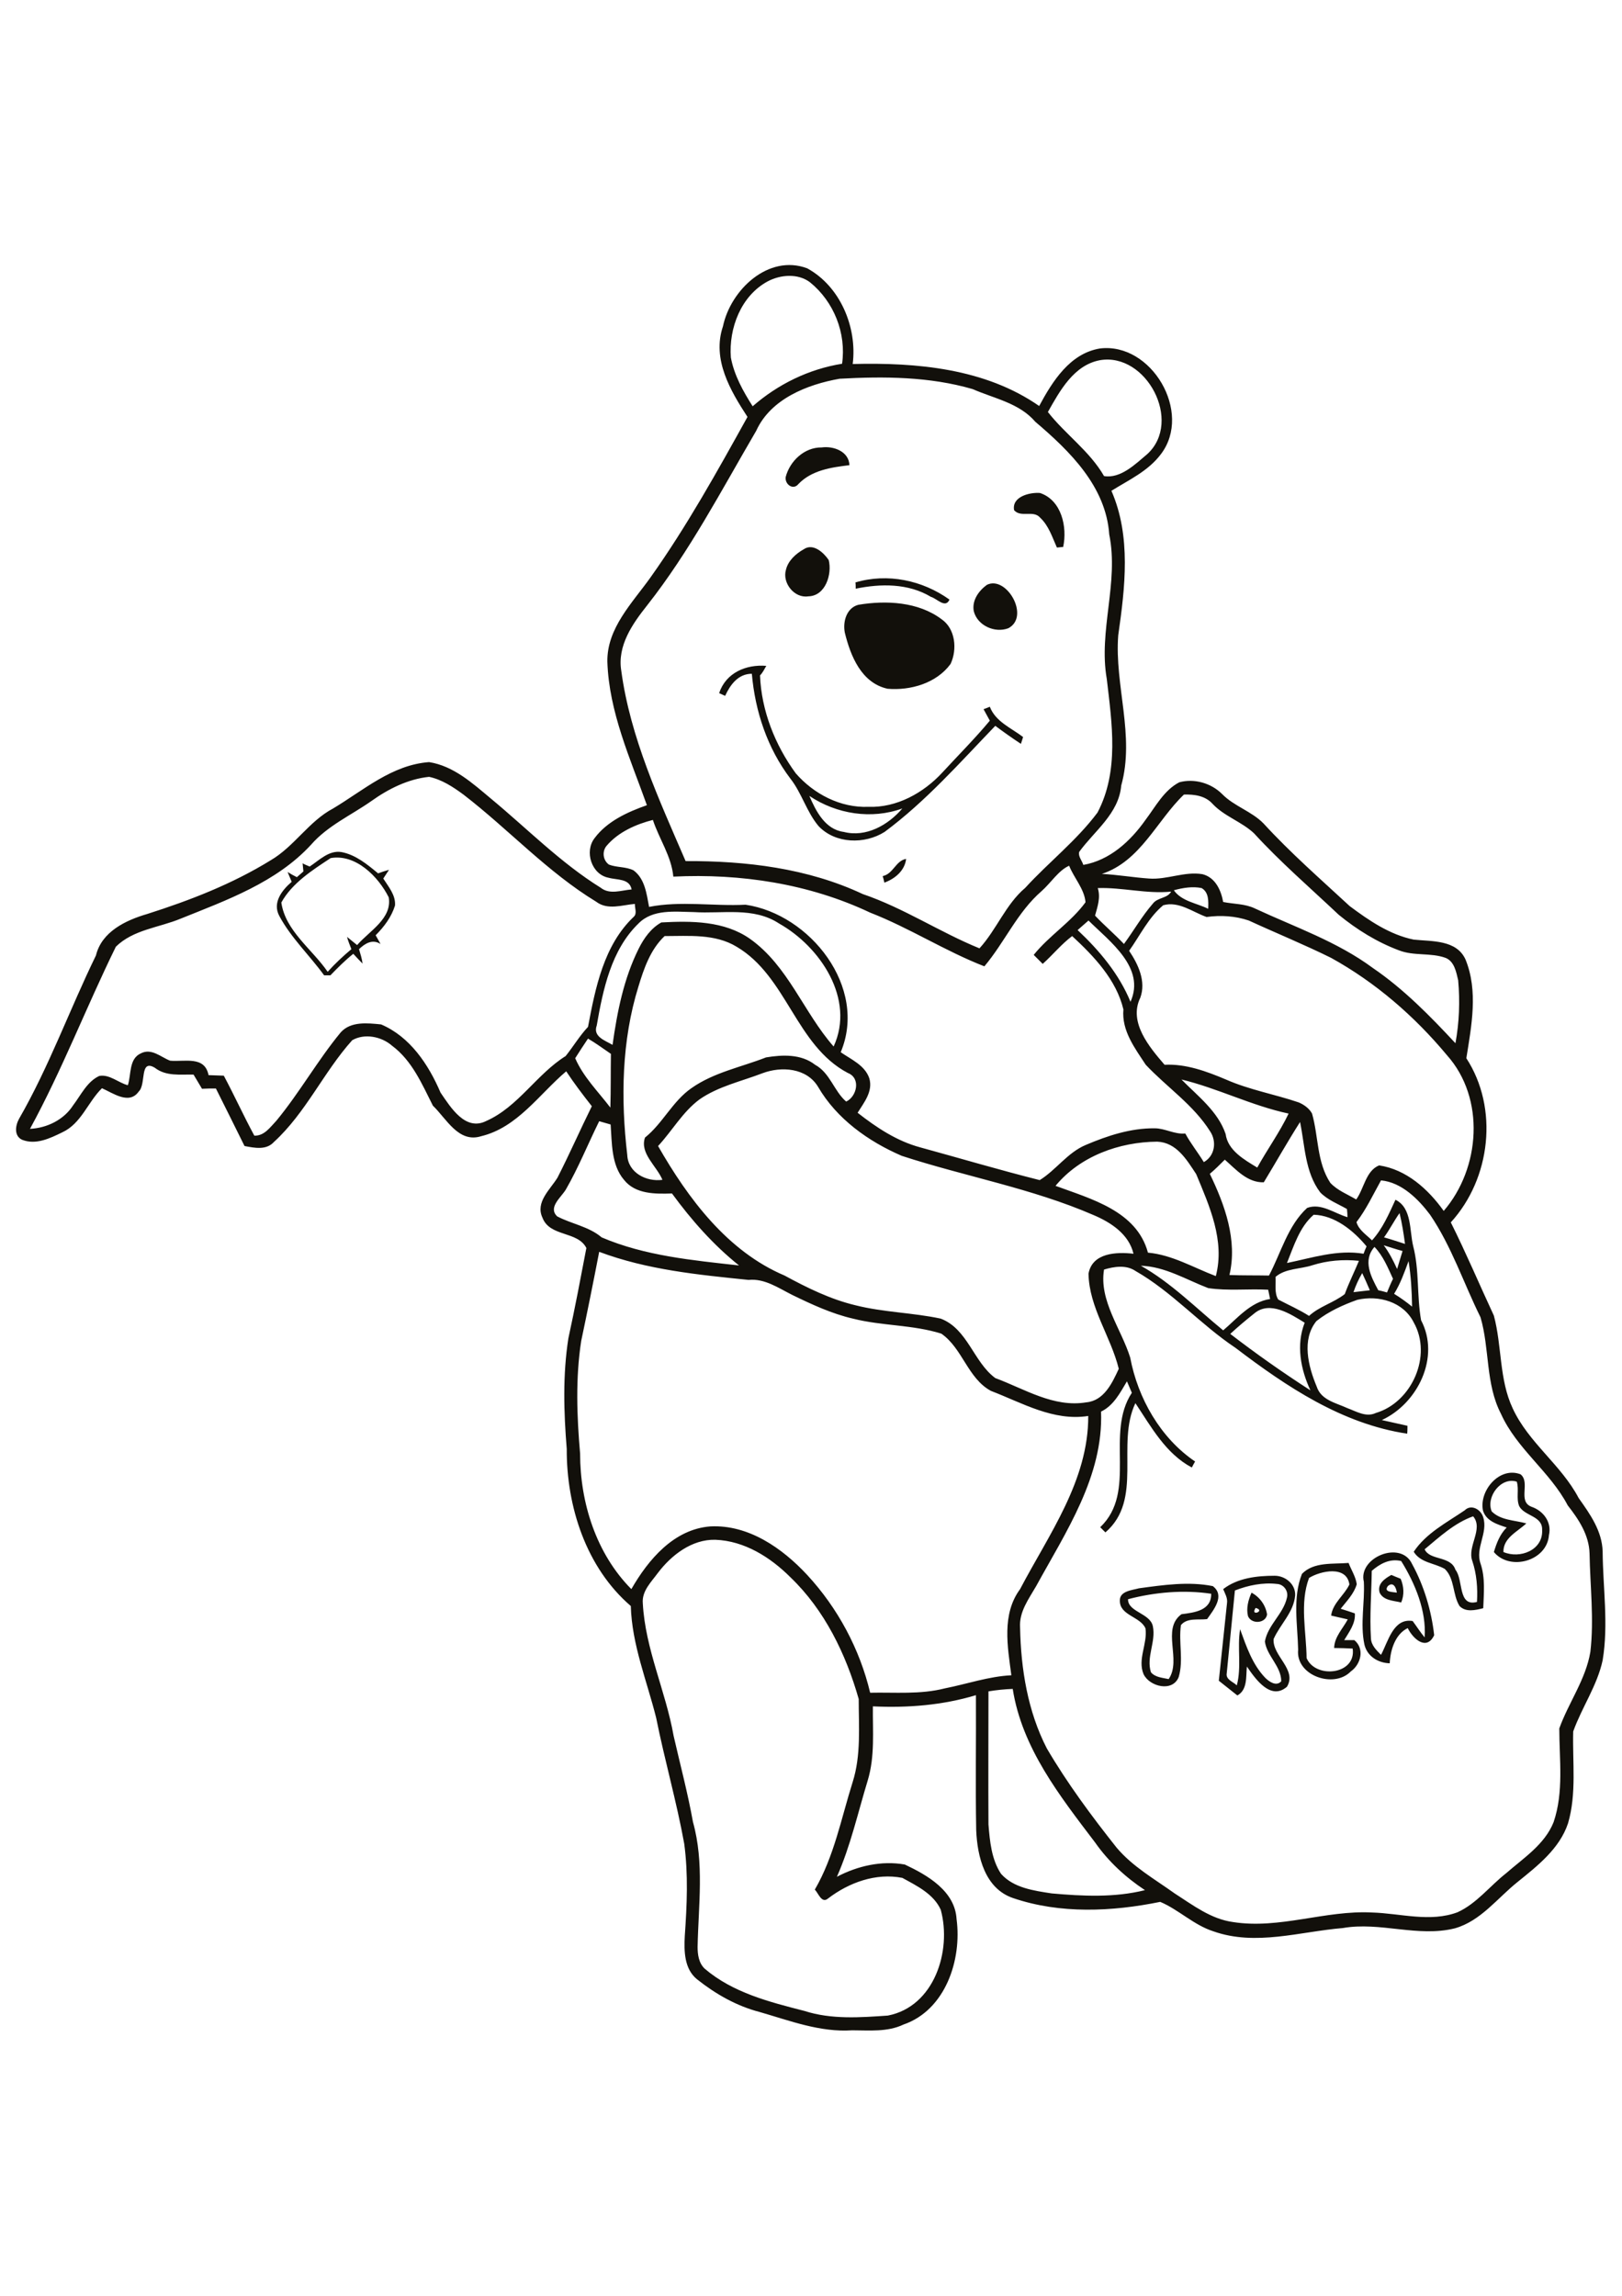 <?xml version="1.0" encoding="utf-8"?>
<!-- Generator: Adobe Illustrator 21.0.2, SVG Export Plug-In . SVG Version: 6.00 Build 0)  -->
<svg version="1.2" baseProfile="tiny" id="Layer_1" xmlns="http://www.w3.org/2000/svg" xmlns:xlink="http://www.w3.org/1999/xlink"
	 x="0px" y="0px" viewBox="0 0 595 842" overflow="scroll" xml:space="preserve">
<path fill="#12100B" d="M460.6,589.7C458.4,593.1,464.5,590.7,460.6,589.7 M457.8,592.7c-0.7-2.9,0.1-5.9,1.3-8.6
	c3,1.6,5.2,4.6,5.7,8C464.3,595.4,459.1,595.8,457.8,592.7 M413.8,586.5c-0.1,4.7,8.1,5.1,9.1,9.9c1.2,5.7-2.5,11.3-0.7,16.9
	c1.6,1.9,4.3,2,6.5,2.5c4.9-7.1-2.8-18.3,4.7-23.8c4.7-0.6,11-1.3,10.9-7.5C434.3,583,423.7,583.9,413.8,586.5 M417.8,582.5
	c8.9-1.2,18.2-2.6,27.1-0.8c4.6,3.5,0.3,8.7-2.1,12.1c-3.2,0.4-7.3-0.6-9.6,2.2c-0.9,6.3,1,12.8-0.8,19c-2.2,5.7-10.7,3.6-12.9-1
	c-2.3-5.5,1.5-11.1,0.7-16.8c-1.9-4.4-9.5-4.7-9.4-10.2C410.7,583.5,415.3,583.2,417.8,582.5 M509.1,581.7c-1.7,2.3,1.9,2.1,3.3,2.4
	C512.2,582.3,511.1,579.9,509.1,581.7 M506.1,584.1c-1-3.2,1.9-5.2,4.3-6.5c1.1,0.5,2.2,0.9,3.4,1.4c1.2,2.8,1.4,5.9,0.2,8.7
	C511.1,587,507.5,587,506.1,584.1 M453,583.3c-1,10.1-2,20.2-3,30.4c-0.4,2.3,2.4,3.1,3.7,4.4c1.8-6.8,0.1-13.8,1.2-20.6
	c2.3,6.3,4.5,12.9,9.2,17.8c1.5,1.5,4.1,3.3,5.9,1.3c0-5.5-5.3-9.3-6-14.6c1.1-6.1,6.8-10.1,8.1-16.1c0.6-2.4-1.2-4.9-3.7-5
	C463.2,580.3,457.9,581.4,453,583.3 M448.7,582.8c5.3-4.1,12.4-4.9,18.9-4.9c3.9,0,7.7,3.1,7.5,7.2c-0.5,6.2-5.5,10.6-7.9,16
	c-0.5,6.2,8.7,11.2,4.9,17.5c-6,5.2-11.6-2.9-14.7-7.4c-0.4,3.7,0.3,8.5-3.5,10.6c-2.3-1.8-4.5-3.6-6.8-5.4c1-9.5,2-18.9,3-28.4
	C450.4,586.1,449.4,584.5,448.7,582.8 M480.2,578.7c-3.5,9.3-1,19.7-0.9,29.4c3.3,7.7,18.3,6.1,16.9-3.5c-2.3-0.1-4.5-0.2-6.8-0.2
	c0.1-4.1,3.2-7.1,5-10.5c-2.1-0.5-4.1-0.9-6.1-1.4c0.6-4.6,4.8-7.4,6.7-11.4C494,574,484.4,576.1,480.2,578.7 M477.6,577.2
	c4.4-4.5,11.4-3.5,17.1-4c1,2.6,2.6,5,3,7.8c-1,3.5-3.7,6.2-5.9,9c1.7,0.5,3.4,1.1,5.2,1.7c0.3,3.7-2.1,6.8-3.9,9.8
	c0.9,0,2.8,0,3.7,0c3.9,3.2,2.4,8.9-1.3,11.5c-6.2,6.4-20.3,1.5-19.3-8C476,595.8,474.1,586,477.6,577.2 M503.2,576.1
	c-0.1,8.2-0.8,16.5-0.3,24.7c0.1,2.6,2,4.4,3.7,6.1c2.6-4.8,4.5-13.6,11.6-12.4c1.5,2,2.8,4.1,4.4,6c0.7-9.7-3.5-19.8-8.6-28
	C509.8,571.5,506.2,573.5,503.2,576.1 M500.3,580.1c-2.2-8.9,13.6-15.4,17.7-6.5c4.4,8,7.1,17.2,8.1,26.1c-2.8,5.9-7.8,1.3-9.7-2.6
	c-4.6,2.2-6.4,8.1-6.6,12.9c-4.3-0.1-8.3-2.6-9.3-6.9C498.9,595.5,500.7,587.7,500.3,580.1 M522.6,568.2c1.9,4.2,9.6,2.3,11.3,7.5
	c3,3.7,0.8,13.7,7.9,11.8c0.3-5.1-0.1-10.2-1.7-15c-2-5.4,4.2-11.7,0.3-16.4C533.6,558.5,528,563.7,522.6,568.2 M537.3,553.9
	c2.4-2.4,6-0.3,6.8,2.6c1.8,5.7-3,11.2-1,16.9c1.8,5.3,1.2,10.9,1,16.4c-2.8,0.7-6.4,1.6-8.7-0.8c-2.6-4.2-1.7-10-5.4-13.6
	c-3.8-2.2-8.9-2.2-11.4-6.3C523.1,562.3,530.7,558.4,537.3,553.9 M547.2,554.3c3.3,3.3,8.4,3.2,12.7,4.4c-3.3,3.1-8.5,5.3-8.4,10.5
	c6.1,2.6,14.6-0.7,14.2-8.1c0.2-5.2-6.4-5-8.4-8.7c-1.2-2.9,0-6.1-0.9-9C550.6,541.5,545,549,547.2,554.3 M544,554
	c-1.5-7.3,6.1-16.3,13.8-13.3c3.7,3-1.2,9.9,4,11.9c4.4,1.5,7.5,5.7,6.4,10.4c-0.7,9.5-14.3,13.3-20.2,6.2c1-3.3,2.2-6.5,4.7-9
	C549.4,559.1,545.2,557.9,544,554 M323.8,321.3c3.9-0.8,4.8-5.7,8.6-6.3c-0.5,4.3-4.1,7.3-8,8.7C324.3,323.1,324,321.9,323.8,321.3
	 M121.3,314.7c-6.7,4.4-14.2,9.2-18.1,16.3c1.5,10.4,11.3,17.1,17,25.4c2.7-3,5.6-5.7,8.7-8.3c-0.6-1.5-1.2-3-1.6-4.5
	c1.2,1,2.5,2,3.7,3c4.5-5.2,12.9-9.7,11.6-17.5C138.8,321.5,130.5,313.1,121.3,314.7 M113.6,317.8c3.5-2.3,7.1-6.1,11.7-5.3
	c5.2,1,9.4,4.5,13.4,7.8c1.3-0.5,2.6-0.9,4-1.3c-0.7,1.1-1.4,2.1-2.1,3.2c1.9,3,4.6,6.1,4.3,9.9c-1.3,4.2-4,7.8-7.1,10.9
	c0.6,1.1,1.2,2.1,1.8,3.2c-3-1.9-5.7-0.2-7.9,1.9c0.5,1.8,1.1,3.5,1.3,5.3c-1.2-1.2-2.3-2.4-3.4-3.6c-3,2.4-5.7,5.1-8.4,7.9
	c-0.6,0-1.7,0-2.3,0c-5.3-7.3-12.1-13.7-16.4-21.7c-2.7-4.9,0.9-9.5,4.5-12.6c-0.5-1.2-1-2.4-1.5-3.6c1.1,0.7,2.2,1.3,3.4,1.9
	c0.8-0.7,1.6-1.4,2.4-2.1c-0.1-1-0.2-2-0.3-3C111.6,317,112.9,317.5,113.6,317.8 M296.9,291.9c2.4,5.6,5.8,12.3,12.6,13.2
	c8.2,2.1,16.3-2.5,21.5-8.6C319.7,300.6,306.9,298.6,296.9,291.9 M263.8,254.2c2.5-7.5,9.9-10.6,17.3-10c-0.7,1.2-1.3,2.5-2.3,3.5
	c0.5,12.9,5.5,25.5,13.1,35.9c6.6,7.6,16.4,12.7,26.6,12.3c10.4,0.4,20.3-5.1,27.2-12.6c5.8-6.3,11.9-12.4,17.4-19
	c-0.8-1.4-1.5-2.8-2.3-4.2c0.6-0.2,1.8-0.7,2.3-0.9c2.1,5.5,7.9,7.8,12.2,11.1c-0.3,0.9-0.5,1.7-0.8,2.5c-3.2-2.1-6.3-4.3-9.4-6.6
	c-13,13.5-25.5,27.7-40.6,38.9c-7.3,4.6-18,4.4-24.2-2.1c-4.4-5.2-6.2-12.2-10.4-17.5c-8.4-11.1-12.9-24.6-14.1-38.4
	c-5,0-7.9,4-9.8,8.1C265.6,255,264.4,254.5,263.8,254.2 M314.9,221.8c10.2-1.7,22-1.1,30.5,5.3c5.1,3.5,5.8,11.1,3.3,16.4
	c-5.2,7.1-14.7,9.8-23.1,9.1c-9.6-2.1-13.6-12-15.7-20.6C309.1,227.9,310.6,222.9,314.9,221.8 M362,214.5c7.2-3.6,16,11.6,7.9,15.9
	c-5,1.9-11.4-1-12.7-6.3C356.5,220.2,359,216.7,362,214.5 M313.8,213.6c11.8-3.5,24.6-0.8,34.5,6.3c-1.5,3.4-4.6-0.4-6.8-1
	c-8.3-5-18.4-4.9-27.6-3C313.9,215.4,313.9,214.2,313.8,213.6 M294.9,201.4c3.4-2.3,7.3,1.3,9.1,4c1.3,5.2-1.2,13.2-7.5,13.3
	c-5.1,0.8-9.6-4.9-8.2-9.7C289.1,205.6,291.9,203.1,294.9,201.4 M372,187.1c-0.9-5,5.8-6.6,9.5-6.3c7.9,2.6,10.1,12.5,8.5,19.8
	c-0.6,0-1.7,0.2-2.3,0.2c-1.7-3.8-3-8-6.1-10.9C379.1,186.9,374.5,190,372,187.1 M288.2,175c1.5-5.9,6.9-11,13.2-10.9
	c4.3-0.6,10,1.4,10.2,6.5c-6.6,0.8-13.8,1.8-18.7,6.9C291,179.9,287.9,177.7,288.2,175 M362.6,620.3c0,16.3-0.1,32.5,0,48.8
	c0.5,6.2,1.1,12.8,4.6,18.1c4.6,5.2,12.1,6.2,18.6,7.2c11.3,1,23,1.6,34.2-1.2c-7.1-4.7-13.4-10.5-18.3-17.5
	c-12.9-17-26.8-34.6-30.2-56.3C368.6,619.5,365.6,619.8,362.6,620.3 M241.3,576.9c-2.4,3.3-5.9,6.6-5.5,11.1
	c0.9,16.8,8.4,32.2,11.3,48.6c2.4,10.5,5.2,21,7.1,31.6c4.2,15,2,30.6,1.7,45.8c0,2.8,0.4,5.9,2.6,8c10.3,8.8,23.7,12.2,36.6,15.5
	c9.9,3.2,20.5,2.4,30.6,1.7c17-3.3,23.5-23.7,19.4-38.8c-2.6-5.8-8.8-8.8-14.1-11.7c-9.7-1.9-19.6,1.7-27.3,7.6
	c-2.3,1.9-3.5-2-4.8-3.3c7.1-12.2,9.7-26.2,13.9-39.5c3.1-9.8,2.2-20.3,2.2-30.4c-4.7-16.5-12.5-32.6-25-44.6
	c-7.4-7.4-16.9-13.4-27.6-13.8C253.8,564.5,246.3,570.3,241.3,576.9 M460.1,481.7c-3,2.4-6,4.9-8.8,7.5c9.5,7.3,19.3,14.2,29.4,20.7
	c-3.6-7.7-5.3-16.7-2.1-24.8C473.4,481.9,465.8,476.9,460.1,481.7 M497.9,476.7c-5.3,1.9-10.6,4.3-15,7.8c-5.5,6.8-3,16.6,0.1,24
	c1.6,5,7.1,6,11.2,7.9c3.3,1.2,6.9,3.5,10.5,1.8c13.2-3.9,20.8-21,13.9-33.2C514.8,477.4,505.7,474.9,497.9,476.7 M496.5,473.9
	c2-0.2,4-0.5,6-0.7c-0.9-2.1-1.8-4.2-2.8-6.3C498.4,469.1,497.3,471.5,496.5,473.9 M418.5,464.2c11.2,6.3,20.3,15.6,30.2,23.7
	c5.2-4.4,10-10.4,17.2-11.5c-0.2-0.9-0.5-2.6-0.7-3.4c-7.3-0.4-14.8,0.5-22-0.6C435.1,469.3,427.4,464.5,418.5,464.2 M511.4,474.5
	c2.3,1.4,4.5,3,6.6,4.7c-0.1-5.6-0.4-11.2-1.3-16.7C515.2,466.6,513.7,470.8,511.4,474.5 M481.5,464c-4.5,1.5-9.9,1.1-13.6,4.3
	c0.2,2.7-0.5,5.9,1,8.3c3.8,2,7.7,3.7,11.3,6c3.8-3.5,9-4.8,13.1-8c1.5-4.1,3.5-8.1,5.2-12.2C492.7,461.8,486.9,462.3,481.5,464
	 M219.8,459.1c-2.1,10.9-4.3,21.8-6.6,32.7c-2.1,13.6-1.6,27.6-0.4,41.3c0,18,5.9,36.7,18.8,49.7c6.2-10.8,15.6-22,29-23
	c14-0.7,26.4,8,35.5,17.8c11.2,12.1,19.3,27.2,23.1,43.2c9.1-0.2,18.4,0.7,27.4-1.6c8.1-1.6,16.1-4.4,24.4-4.8
	c-1.4-10.5-3.6-22.4,3.2-31.6c10.5-20,25.1-39.8,25-63.5c-12.8,2-24.2-4.8-35.7-9.2c-8.5-4.6-10.4-15.6-18.2-21
	c-10.5-3.3-21.8-2.8-32.4-5.5c-7.8-1.8-15.1-5.2-22.3-8.7c-5-2.5-10.1-6.1-16-5.5C256,467.5,237.4,465.7,219.8,459.1 M505.6,473.2
	c1.1,0.2,2.1,0.5,3.2,0.8c0.7-1.7,1.4-3.4,2.2-5c-1.9-4.1-3.6-8.4-6.8-11.7C499.8,462.3,502.9,468.2,505.6,473.2 M507.6,456.7
	c2,2.7,3.5,5.6,4.9,8.7c0.7-2.2,1.3-4.4,2-6.6C512.2,458.2,509.9,457.4,507.6,456.7 M507.7,453.8c2.6,0.7,5.1,1.6,7.7,2.4
	c-0.5-3.8-1.1-7.6-2-11.3C511.4,447.7,509.8,450.9,507.7,453.8 M481.9,445.5c-5.2,4.5-7.3,11.5-9.8,17.7c9.3-1.9,18.5-5,28.1-3.4
	c0.3-0.9,0.7-1.8,1.1-2.7C496.5,451.3,489.6,445.7,481.9,445.5 M506.6,432.9c-2.9,5.2-5.4,10.6-9,15.3c0.8,2.9,3.7,4.7,5.7,6.7
	c3.9-4.3,6.2-9.7,8.6-14.9c6.1,3,5.1,11.3,6.5,17c2.3,8.9,1.3,18.2,2.9,27.2c7.1,13.5-1.2,30.5-14.4,36.6c3.1,0.7,6.2,1.4,9.4,2.1
	c0,0.7,0,2.2-0.1,2.9c-23.9-3.6-44.2-17.2-63-31.5c-12.9-8.6-23.2-20.5-36.7-28.2c-3.4-2.3-7.8-1.6-11.5-0.5
	c-1.9,11.4,6.3,21.7,9.6,32.3c2.8,14.9,11.1,29.5,23.8,38.1c-0.3,0.5-0.9,1.6-1.2,2.2c-9.6-5.1-14.9-14.9-20.7-23.6
	c-7.2,15.1,3,35.3-11,47.4c-0.5-0.5-1.4-1.4-1.9-1.9c13.7-13.1,1.7-34.3,11.6-49.3c-0.6-1.4-1.2-2.8-1.8-4.2
	c-2.5,4.2-4.9,8.9-9.5,11.1c0.9,23.7-12.9,44.1-23.8,64c-2.7,4.7-6.3,9.4-5.9,15.2c0.3,15.2,2.8,30.7,9.8,44.3
	c7.5,12.8,16.4,24.8,25.6,36.4c5.9,7,13.9,11.5,21.3,16.8c6.7,4.3,13.3,9.4,21.4,10.5c17.1,2.7,33.9-4.4,51-3.5
	c10.4,0.3,21.3,3.7,31.4-0.1c7-3.2,11.8-9.6,17.8-14.3c6.4-5.6,14.1-10.5,17.4-18.7c3.8-11.1,2.1-23,2.1-34.4
	c3.4-9.5,9.7-17.9,11.4-28.1c1.4-12-0.1-24.1-0.3-36.1c-0.2-6.8-4-12.5-8-17.6c-6.5-12.4-18.7-20.7-24.5-33.6
	c-5.7-11-4.1-23.8-7.5-35.4c-6.2-12.5-10.6-26-18.5-37.6C520.4,439.9,514.2,433.6,506.6,432.9 M387.2,434.9
	c13,4.8,29.8,9.2,33.9,24.5c8.9,0.8,16.7,5.5,24.9,8.6c3.4-13-2.3-25.6-7.2-37.4c-3.5-5.3-7.2-11.6-14.3-11.9
	C410.6,418.8,396.2,424,387.2,434.9 M463.6,433.6c-6,0.2-10.2-4.7-14.3-8.3c-1.8,1.8-3.6,3.6-5.5,5.2c5.5,11.4,10.2,24.3,7.2,37.1
	c4.8,0.2,9.7,0.1,14.5,0.2c4.4-8.3,6.9-18.3,14-24.8c5.1-1.9,10,2,14.8,3.4c0-0.8-0.1-2.3-0.2-3c-3.3-1.9-7.1-3.3-9.8-6.1
	c-5.6-7.4-5.6-17.1-7.4-25.8C472.3,418.7,468.1,426.2,463.6,433.6 M219.8,411.2c-4.1,8.3-7.6,17-12.2,25c-1.7,2.9-6.7,6.6-3.2,9.9
	c5.3,2.8,11.6,3.7,16.3,7.7c15.9,6.8,33.4,8.4,50.4,10.3c-9.4-7.5-17.5-16.7-24.6-26.4c-6.1,0.2-13.4,0.3-17.6-5
	c-4.7-5.5-4.4-13.5-4.9-20.3C222.6,412,221.2,411.6,219.8,411.2 M433.4,395.9c6,6.1,13.4,11.7,16.2,20c0.8,6,6.8,9.4,11.6,12.3
	c3.7-6.7,8.2-12.9,11.5-19.8C459.1,405.5,446.7,399.1,433.4,395.9 M279.7,393.6c-7.8,3-16.2,4.8-23.1,9.6
	c-6.2,4.6-10,11.5-15.2,17.1c11,19.2,25.4,38.6,46.4,47.5c8.3,4.5,16.8,8.7,26,10.9c10.3,2.6,21,2.7,31.3,4.9
	c9.9,3.8,12,15.9,20,21.8c10.8,4,21.4,10.9,33.4,8.9c6.5-0.6,9.5-7.1,11.9-12.3c-2.9-11.8-10.9-22.5-11.1-34.9
	c1.4-7.7,10.3-8,16.5-7.3c-1.7-7.2-8.3-11.5-14.7-14.2c-22.6-9.8-47-14.1-70.3-21.7c-12.3-5.3-23.9-13.6-30.7-25.3
	C295.9,391.6,286.6,391,279.7,393.6 M215.7,380.9c-1.6,2.4-3.2,4.8-4.7,7.2c3,6.9,8.4,12.2,12.9,18.1c0.2-6.6,0.1-13.1,0.2-19.7
	C221.3,384.6,218.6,382.6,215.7,380.9 M243.8,343.3c-5.2,4.9-7.6,11.9-9.6,18.5c-6.2,19.9-6.5,41.3-4.1,61.8c0.3,6.5,7,9.9,12.9,9.1
	c-2.1-5.1-8.4-9.7-6.4-15.5c6.5-5.2,10.1-13.3,17-18.1c8.2-5.8,18.2-7.7,27.4-11.3c6-1,12.9-1.3,18,2.7c5.5,3,6.9,9.6,11.4,13.5
	c3.9-1.8,5.5-8.6,0.6-10.5c-19.1-10.1-22.3-35.4-40.8-46.3C262.3,342.4,252.7,343.3,243.8,343.3 M395.3,341.1
	c8,7.5,15.2,16.1,19.4,26.3c5.6-12.5-7.6-22.1-15.4-29.8C398,338.7,396.7,339.9,395.3,341.1 M234.2,338.7c-10,9.7-13,24.2-15.3,37.4
	c-1.5,4.1,3.1,5.5,5.8,7.1c1.7-12.1,4.1-24.3,9.6-35.3c1.9-3.8,4.5-7.5,8.3-9.6c11-0.6,23.1-0.6,32.5,6c14,9.9,19.7,27,30.7,39.5
	c8-17.4-4.9-36.6-20-45.1c-9.4-6.2-20.8-3.5-31.3-4.2C247.6,334.4,239.5,333.3,234.2,338.7 M414.2,348.7c3.3,4.9,6.3,11.2,4.1,17.2
	c-4.4,9,3.3,18.1,8.9,24.6c7.8-0.4,15.4,2.4,22.5,5.4c8.6,3.8,17.9,5.4,26.7,8.4c1.9,0.8,3.9,2.2,4.9,4.1c2.4,8.4,1.7,17.8,6.7,25.4
	c2.6,2.8,6.3,4.2,9.5,6.1c2.9-4,3.5-10.5,8.4-12.5c10,1.5,18,8.7,23.7,16.7c13.5-15.7,15.3-41.3,1.2-57.1
	c-11.9-14.3-26.2-26.7-42.5-35.7c-9.9-4.9-20.2-9.1-30.2-13.7c-5-1.7-10.3-2-15.5-1.3c-5.1-1.8-10.2-5.9-15.9-4.3
	C421.3,336.5,418.2,343.1,414.2,348.7 M402.7,325.7c1.1,3.5-0.1,6.8-1,10.1c3.4,3.6,7.2,6.8,10.6,10.4c3.6-4.9,6.6-10.2,10.6-14.8
	c1.7-2.3,5.4-1.9,6.7-4.4C420.6,327.9,411.7,325.4,402.7,325.7 M430.6,326.5c2.9,4.1,8.4,4.7,12.6,6.8c0.1-2.7,0.3-6-2.4-7.6
	C437.5,325,433.9,325.6,430.6,326.5 M222.6,310.1c-1.8,2-1.5,5.4,0.8,7c2.9,1.1,6.2,0.7,9,2.1c4.2,3.1,4.8,8.7,5.7,13.4
	c11.6-2.3,23.6-0.2,35.4-0.8c23.7,3.5,44.9,30.3,34.9,54.1c3.9,2.7,8.9,4.8,10.5,9.6c1.4,4.8-2,8.9-4.3,12.6
	c6.9,5.4,14.4,10.4,23,12.7c14.6,4,29.1,8.3,43.8,12c6-3.7,10.2-10.1,16.9-12.9c8-3.4,16.5-6.2,25.3-6.1c3.8,0,7.3,2.3,11.2,1.9
	c2,3.7,4.6,6.9,6.8,10.5c4.1-2.3,4.8-7.6,2.3-11.3c-6.1-9.7-15.9-16.2-23.6-24.4c-4-6.1-8.9-12.5-8.2-20.3
	c-2.6-10.9-10.8-19.5-18.8-26.9c-4,3-7.1,6.9-10.8,10.2c-1.1-1.1-2.2-2.2-3.3-3.3c5.7-7.1,13.7-12,19-19.3c-0.4-4.9-4.3-9-6-13.4
	c-3.9,1.7-6.7,6.3-10.1,9.3c-8.9,7.7-13.5,18.7-21,27.6c-14.4-5.6-27.5-14.1-41.9-19.7c-22.4-10.6-47.5-14.4-72.2-13.2
	c-0.7-7.5-5.2-13.8-7.5-20.8C233.3,302.3,226.9,305.1,222.6,310.1 M404.2,320.5c5.8,0.3,11.5,1.3,17.3,1.7c6.6,0.5,13-2.7,19.6-1.6
	c4.7,1.2,6.8,5.8,7.6,10.2c3.9,0.8,8,0.6,11.7,2.4c14.6,6.8,30.1,12.1,43.2,21.8c11.3,7.7,21,17.6,30.3,27.6
	c1.4-7.6,1.7-15.4,1-23.1c-0.7-3-1.4-6.9-4.6-8.2c-5.5-2-11.7-0.6-17.2-2.8c-8-3-15.4-7.6-22-13c-10.5-9.9-21.4-19.3-31.1-29.9
	c-4.6-4.3-10.9-6.2-15.2-10.8c-2.7-3-6.7-3.5-10.5-3.4C424.3,301,418.4,315.8,404.2,320.5 M136.2,293.8c-7.4,5.2-16,9-22.1,16
	c-12.7,13.8-30.9,20.3-47.8,27.1c-7.9,3.3-17.4,4-23.8,10.3C31.7,369.2,22.8,392.4,11,414c6.2-0.3,12.4-3.3,15.8-8.6
	c2.9-3.8,5.1-8.7,9.6-10.8c3.8-0.7,7,2.5,10.5,3.4c1.3-3.9,0.3-9.7,4.8-11.7c3.9-2,7.3,1.4,10.7,2.7c5.3,0.5,12.7-1.9,14.1,5.3
	c1.9,0.1,3.7,0.1,5.6,0.2c3.9,7.3,7.3,14.8,11.2,22c3.7,0.1,5.8-3.1,8.1-5.5c8.5-10.3,15.1-22.1,23.6-32.4c3.7-4.1,9.8-3.4,14.8-2.9
	c10.6,4.5,17.4,14.7,21.8,25c3.7,5.4,9.1,14.3,16.8,10.4c11.7-5.2,18.4-17.1,29.1-23.8c2.8-3.5,5.1-7.4,8.2-10.7
	c2.7-14.3,5.8-30,16.8-40.4c1.3-1.2,0.3-3.2,0.4-4.7c-4.7,0.4-10,2.4-14.2-0.8c-17.9-10.9-32.2-26.6-48.7-39.3
	c-3.8-2.8-7.9-5.5-12.6-6.5C149.7,285.7,142.5,289.3,136.2,293.8 M308,138.9c-11.9,2.1-25.3,7.4-30.6,19.1
	c-12.7,21.7-24.4,44.2-40,64c-5.4,6.8-11,14.8-9.5,24c3.3,24.5,13.9,47.3,23.6,69.8c22.2-0.1,44.8,2.6,65,12.1
	c15,5.1,28.3,14,42.8,19.9c6.3-6.9,9.6-16.1,16.8-22.2c8.6-9.4,18.8-17.3,26.5-27.6c8-15.2,5.3-32.7,3.4-49
	c-3.1-17.7,4.5-35.3,0.9-53c-1.2-17.6-14.5-30.6-27.1-41.3c-5.9-6.9-15-8.5-23-12C341,138.1,324.3,138,308,138.9 M384.4,151.1
	c6.4,8.2,15.3,14.3,20.6,23.5c6.1,1,11.5-4.4,15.9-8.1c13-12-0.4-37.3-17.4-34.4C393.9,133.9,388.8,143.3,384.4,151.1 M281.6,103.2
	c-9.8,5.3-14.3,17.2-13.5,27.9c1.2,6.5,4.5,12.4,8,17.9c9.3-8.1,20.5-13.6,32.8-15.6c1.6-11.2-3-22.8-11.8-29.9
	C292.7,100.2,286.3,100.7,281.6,103.2 M265.2,119.7c2.8-13.4,16.7-26.6,30.9-21.3c12.1,6.6,18.4,21.6,16.7,35.1
	c23.4-0.6,48.6,1.6,68.4,15.4c4.9-9.1,11.3-19.3,22.3-21.1c18.9-2.3,34,23.4,22.4,38.7c-4.7,6.3-11.8,9.5-18.2,13.5
	c7.3,16.7,5,35.5,2.5,53c-1.4,18.4,6.2,36.8,1.1,55.1c-0.9,10.3-9.8,16.6-15.4,24.3c-0.5,1.6,1,3.2,1.5,4.8
	c9.7-1.7,17.3-8.7,22.8-16.5c3.7-4.9,6.8-10.9,12.4-13.8c5.5-1.5,11.7,0.3,15.7,4.3c4.4,4.5,10.8,6.3,15.2,10.8
	c9.9,10.8,20.9,20.4,31.6,30.3c7.1,5.3,14.7,10.5,23.5,12.3c6.7,0.7,15.7,0,19,7.3c4.7,11.5,2.2,24.3,0.3,36.2
	c11.9,18.3,9,44.1-5.7,60.2c5.6,11.2,10.5,22.8,15.8,34.2c3,11.2,1.9,23.4,6.9,34c5.8,12.6,17.8,20.7,24.2,32.9
	c4.2,5.9,8.6,12.1,8.8,19.6c0.1,13.3,2.2,26.7,0,39.9c-2,9.3-7.6,17.2-10.8,26.1c-0.3,11.2,1.3,22.8-1.9,33.7
	c-3.1,9.3-11.2,15.6-18.5,21.5c-7.4,5.9-13.5,14.3-23,17c-13.6,3.4-27.4-2.5-41.1-0.1c-15.7,1.3-32,6.7-47.5,1.2
	c-7.2-2.3-12.8-8-19.5-10.8c-17.7,3.6-36.7,4.5-54-1.4c-10.3-3.5-13.1-15.2-13.5-24.9c-0.3-16.5,0-33-0.1-49.5
	c-12.3,3.7-25,4.7-37.8,4.1c-0.1,9.1,0.8,18.3-1.9,27.2c-3.6,11.8-6.3,24-11.3,35.3c7.6-4,16.4-6,24.9-4.5c8.3,3.9,18.4,9.7,19,20
	c2,15-4.1,33.4-19.5,38.7c-5.9,2.8-12.5,2.1-18.8,2.1c-11.7,0.8-22.8-3.5-33.9-6.7c-8.5-2.2-16.2-6.6-23-12
	c-4.7-3.8-4.8-10.3-4.5-15.9c0.8-11.3,1.3-22.6-0.2-33.8c-2.8-15.5-7.2-30.7-10.3-46.2c-3.4-13.6-8.9-26.8-9.3-41
	c-16.4-14.1-23.6-36.5-23.5-57.6c-1.1-13.5-1.5-27.2,0.6-40.6c2.4-11,4.5-22.1,6.6-33.1c-3.2-6.3-13.4-4-16.1-11.1
	c-2.7-5.7,2.8-10.3,5.5-14.7c4.4-8.6,8.3-17.5,12.6-26.2c-3.3-4.2-6.5-8.4-9.4-12.8c-9.9,8.4-17.9,20.6-31.2,23.8
	c-8.3,2.6-12.7-6.4-17.7-11.2c-4-7.9-7.6-16.5-15-22c-3.9-3.4-10.1-4.6-14.6-2c-10.5,11.7-17,26.6-28.7,37.3
	c-2.8,3.1-7.1,2.2-10.8,1.5c-3.5-7.1-7-14.1-10.5-21.1c-1.7,0-3.4,0-5.1,0.1c-1-1.7-2.1-3.5-3.1-5.2c-4.9-0.1-10.1,0.7-14.2-2.5
	c-5.7-3.4-3.1,6.1-5.9,8.7c-3.5,5-9.4,0.6-13.5-1.2c-5.2,5.1-7.6,13-14.6,16.2c-4.5,2.2-9.7,4.7-14.7,2.7c-3-1.4-2.5-5.2-1.1-7.7
	c11-19.1,18.5-40,28.2-59.9c2.1-8.7,10.9-12.9,18.8-15.2c15.7-5,31.2-11,45.3-19.7c8.7-5.1,14-14.3,22.9-19
	c11.2-6.7,21.6-16,35.2-17c9,1.4,16,7.8,22.7,13.4c13.3,11,25.5,23.5,40.3,32.7c3.3,2.6,7.5,0.9,11.3,0.6c-0.8-4.1-5.3-3.4-8.5-4.3
	c-6.2-1.2-8.9-9.6-5.1-14.5c4.6-6.2,12.1-9.6,19.2-12.1c-6.1-17.1-13.9-34.2-14.5-52.6c-0.2-12.3,9.1-21.5,15.8-30.9
	c13.3-18.7,24.5-38.9,35.6-58.9C268,143.4,261.1,131.8,265.2,119.7"/>
</svg>
